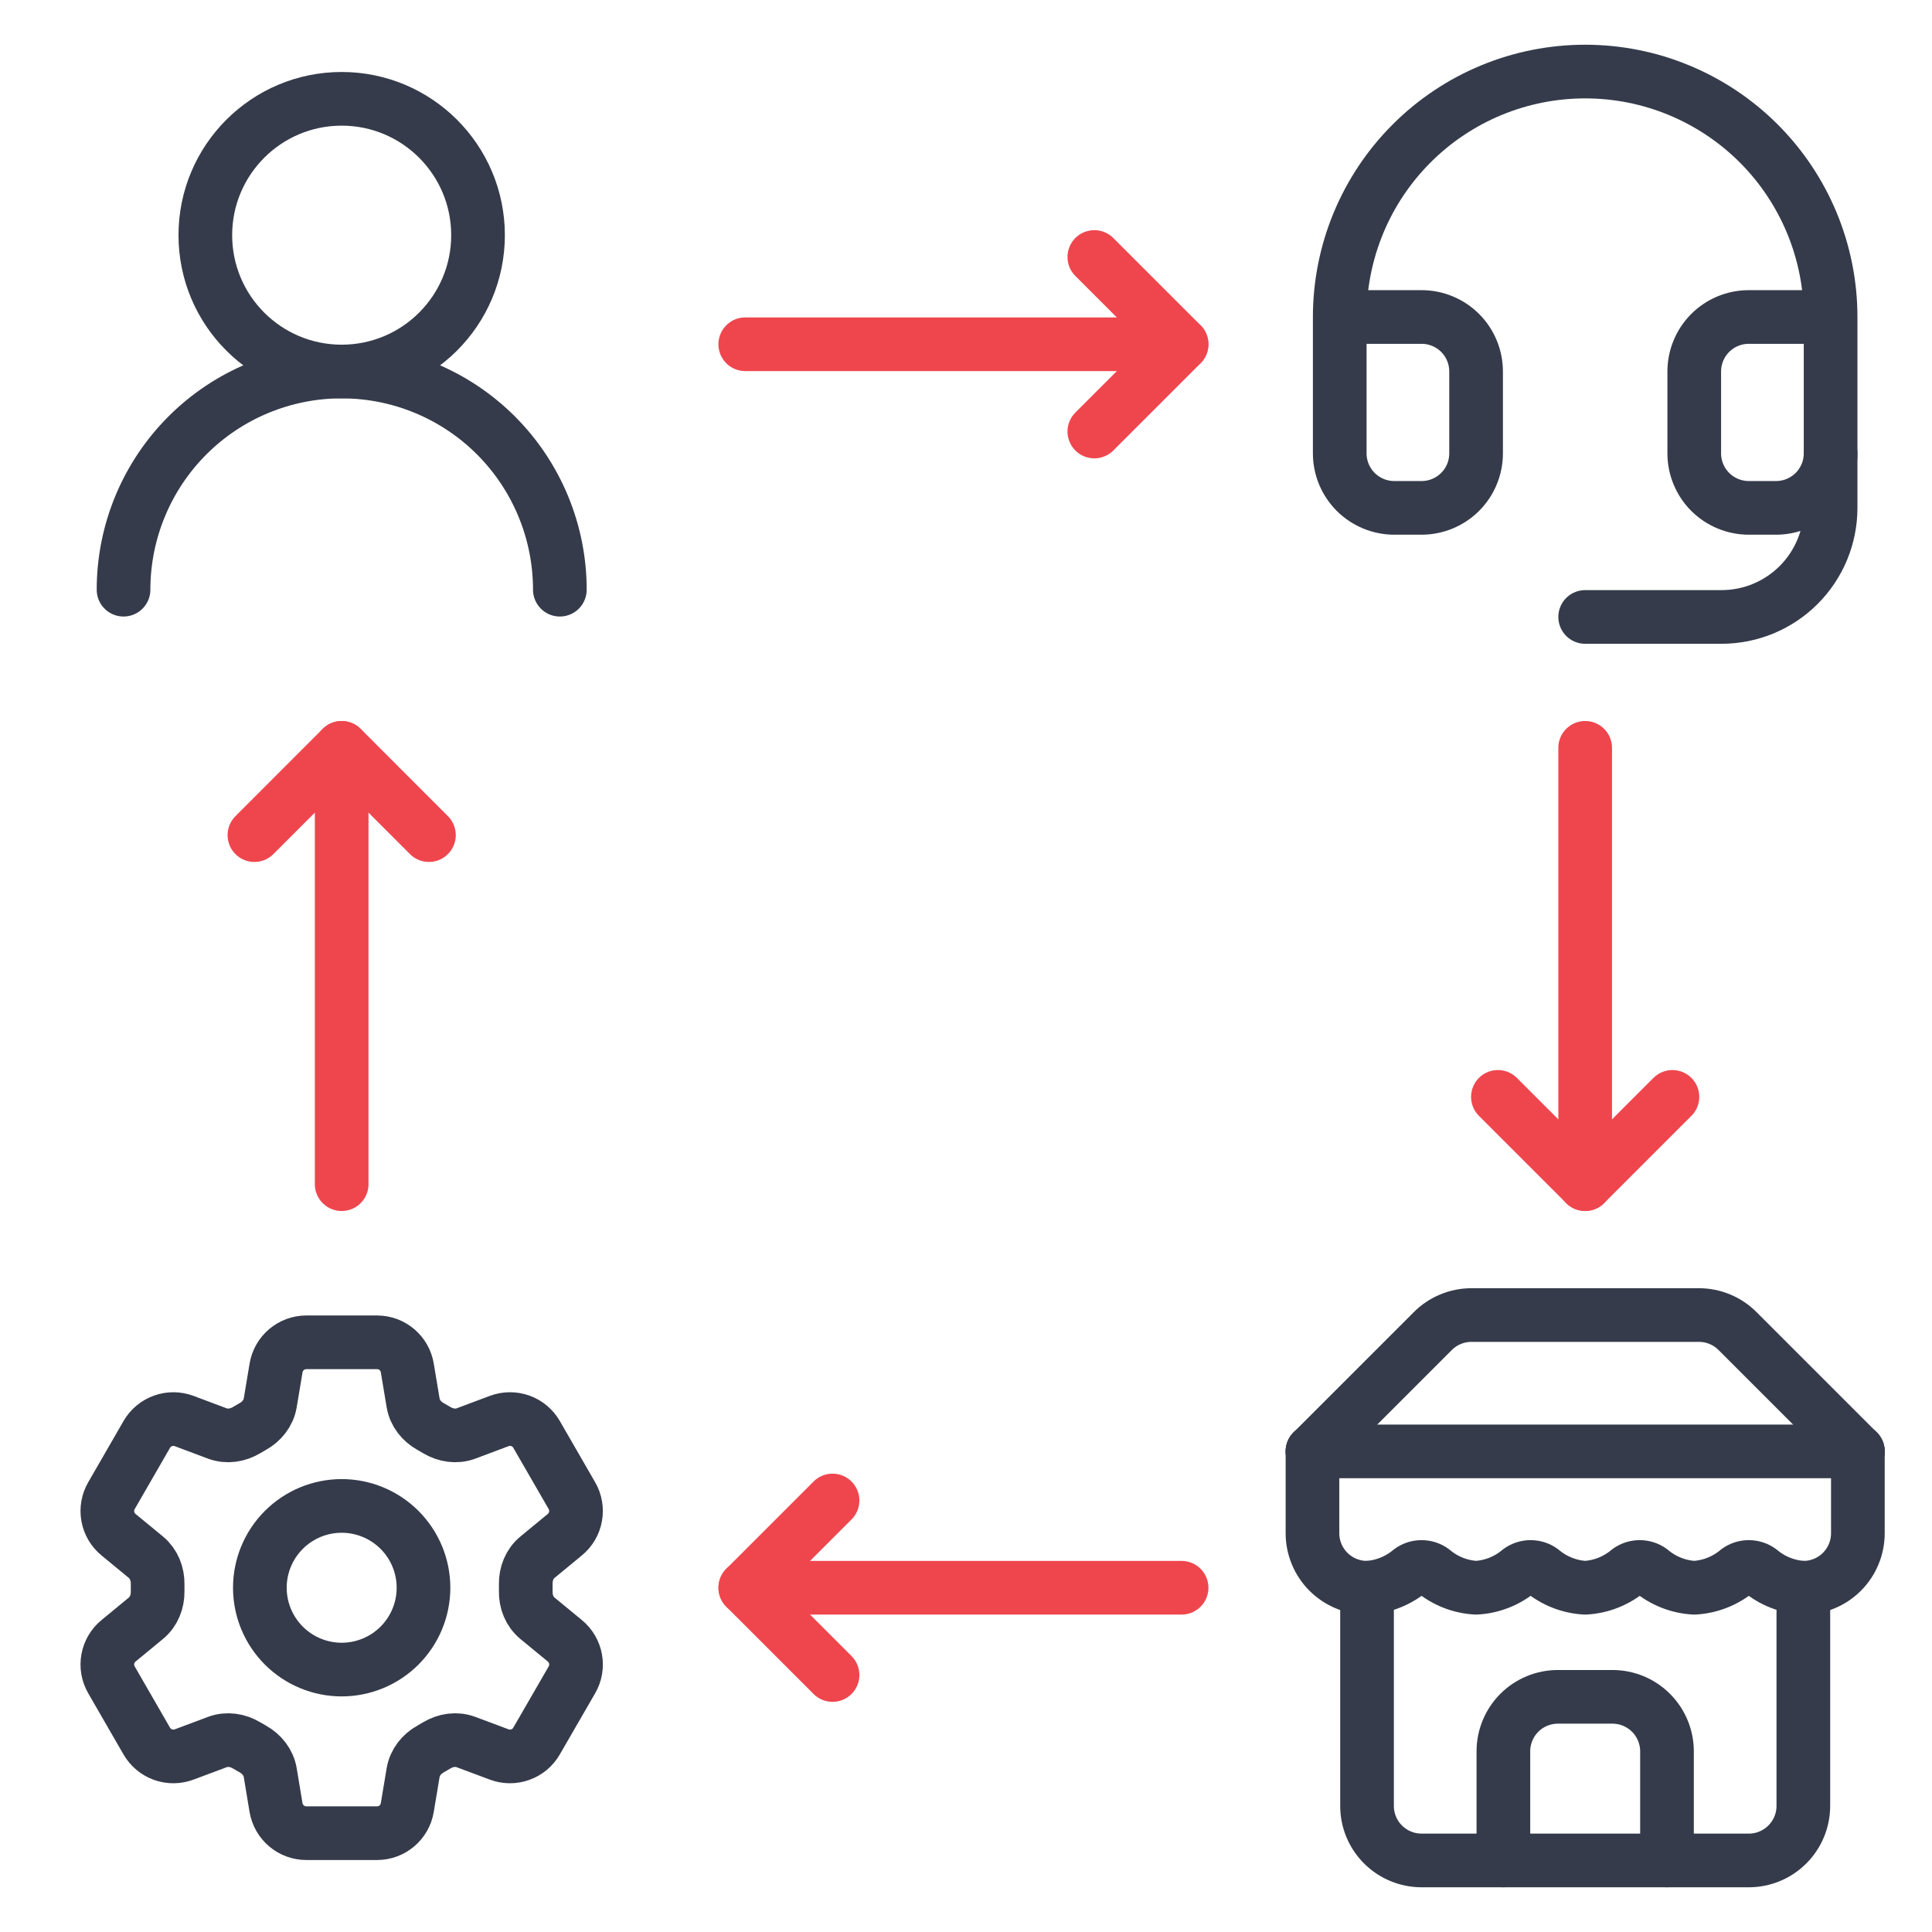 <?xml version="1.0" encoding="UTF-8"?>
<svg xmlns="http://www.w3.org/2000/svg" width="54" height="54" viewBox="0 0 54 54" fill="none">
  <path d="M9.55 10.384C11.655 10.384 13.361 8.678 13.361 6.573C13.361 4.469 11.655 2.762 9.55 2.762C7.445 2.762 5.739 4.469 5.739 6.573C5.739 8.678 7.445 10.384 9.55 10.384Z" stroke="#353B4A" stroke-width="1.5" stroke-linecap="round" stroke-linejoin="round"></path>
  <path d="M15.648 16.482C15.648 14.865 15.005 13.314 13.862 12.17C12.718 11.027 11.167 10.384 9.55 10.384C7.933 10.384 6.382 11.027 5.239 12.17C4.095 13.314 3.453 14.865 3.453 16.482" stroke="#353B4A" stroke-width="1.5" stroke-linecap="round" stroke-linejoin="round"></path>
  <path d="M37.446 8.86H39.733C40.137 8.86 40.525 9.02 40.811 9.306C41.097 9.592 41.257 9.98 41.257 10.384V12.671C41.257 13.075 41.097 13.463 40.811 13.749C40.525 14.034 40.137 14.195 39.733 14.195H38.971C38.566 14.195 38.179 14.034 37.893 13.749C37.607 13.463 37.446 13.075 37.446 12.671V8.86ZM37.446 8.86C37.446 7.959 37.624 7.067 37.968 6.235C38.313 5.402 38.819 4.646 39.456 4.009C40.092 3.372 40.849 2.867 41.681 2.522C42.513 2.177 43.405 2 44.306 2C45.207 2 46.099 2.177 46.931 2.522C47.763 2.867 48.52 3.372 49.157 4.009C49.794 4.646 50.299 5.402 50.644 6.235C50.988 7.067 51.166 7.959 51.166 8.86M51.166 8.86V12.671C51.166 13.075 51.005 13.463 50.719 13.749C50.433 14.034 50.046 14.195 49.641 14.195H48.879C48.475 14.195 48.087 14.034 47.801 13.749C47.515 13.463 47.355 13.075 47.355 12.671V10.384C47.355 9.98 47.515 9.592 47.801 9.306C48.087 9.02 48.475 8.86 48.879 8.86H51.166Z" stroke="#353B4A" stroke-width="1.5" stroke-linecap="round" stroke-linejoin="round"></path>
  <path d="M51.166 12.671V14.195C51.166 15.004 50.845 15.779 50.273 16.351C49.701 16.923 48.926 17.244 48.117 17.244H44.306" stroke="#353B4A" stroke-width="1.5" stroke-linecap="round" stroke-linejoin="round"></path>
  <path d="M36.684 40.567L40.046 37.206C40.187 37.063 40.356 36.95 40.542 36.873C40.728 36.795 40.927 36.756 41.128 36.756H47.485C47.686 36.756 47.885 36.795 48.071 36.873C48.257 36.95 48.425 37.063 48.567 37.206L51.928 40.567" stroke="#353B4A" stroke-width="1.5" stroke-linecap="round" stroke-linejoin="round"></path>
  <path d="M38.209 44.378V50.476C38.209 50.88 38.369 51.268 38.655 51.553C38.941 51.839 39.329 52 39.733 52H48.88C49.284 52 49.672 51.839 49.957 51.553C50.243 51.268 50.404 50.88 50.404 50.476V44.378" stroke="#353B4A" stroke-width="1.5" stroke-linecap="round" stroke-linejoin="round"></path>
  <path d="M46.593 52V48.951C46.593 48.547 46.432 48.159 46.146 47.873C45.86 47.587 45.473 47.427 45.068 47.427H43.544C43.14 47.427 42.752 47.587 42.466 47.873C42.18 48.159 42.02 48.547 42.02 48.951V52" stroke="#353B4A" stroke-width="1.5" stroke-linecap="round" stroke-linejoin="round"></path>
  <path d="M51.928 40.567V42.854C51.928 43.258 51.768 43.646 51.482 43.932C51.196 44.218 50.808 44.378 50.404 44.378C49.959 44.354 49.533 44.185 49.192 43.898C49.101 43.832 48.992 43.797 48.879 43.797C48.767 43.797 48.658 43.832 48.567 43.898C48.226 44.185 47.8 44.354 47.355 44.378C46.91 44.354 46.484 44.185 46.143 43.898C46.052 43.832 45.943 43.797 45.831 43.797C45.718 43.797 45.609 43.832 45.518 43.898C45.177 44.185 44.752 44.354 44.306 44.378C43.861 44.354 43.436 44.185 43.094 43.898C43.003 43.832 42.894 43.797 42.782 43.797C42.67 43.797 42.56 43.832 42.469 43.898C42.128 44.185 41.703 44.354 41.258 44.378C40.812 44.354 40.387 44.185 40.046 43.898C39.955 43.832 39.845 43.797 39.733 43.797C39.621 43.797 39.511 43.832 39.421 43.898C39.079 44.185 38.654 44.354 38.209 44.378C37.804 44.378 37.417 44.218 37.131 43.932C36.845 43.646 36.684 43.258 36.684 42.854V40.567" stroke="#353B4A" stroke-width="1.5" stroke-linecap="round" stroke-linejoin="round"></path>
  <path d="M36.684 40.567H51.928" stroke="#353B4A" stroke-width="1.5" stroke-linecap="round" stroke-linejoin="round"></path>
  <path d="M7.716 38.235C7.785 37.822 8.143 37.518 8.562 37.518H10.539C10.958 37.518 11.316 37.822 11.384 38.235L11.547 39.211C11.595 39.496 11.785 39.734 12.039 39.874C12.095 39.905 12.15 39.938 12.206 39.971C12.454 40.12 12.755 40.167 13.025 40.066L13.953 39.718C14.143 39.647 14.352 39.645 14.544 39.713C14.735 39.782 14.896 39.916 14.997 40.092L15.985 41.804C16.087 41.98 16.122 42.186 16.086 42.386C16.05 42.586 15.944 42.766 15.787 42.895L15.022 43.525C14.799 43.709 14.689 43.992 14.695 44.281C14.696 44.346 14.696 44.411 14.695 44.476C14.689 44.764 14.799 45.047 15.022 45.231L15.788 45.861C16.111 46.128 16.195 46.589 15.986 46.951L14.996 48.664C14.895 48.84 14.735 48.974 14.543 49.042C14.352 49.111 14.143 49.109 13.953 49.038L13.025 48.691C12.755 48.589 12.454 48.636 12.205 48.785C12.15 48.819 12.094 48.851 12.038 48.883C11.785 49.022 11.595 49.26 11.547 49.545L11.384 50.521C11.316 50.935 10.958 51.238 10.539 51.238H8.561C8.142 51.238 7.785 50.934 7.715 50.521L7.553 49.545C7.506 49.26 7.315 49.022 7.062 48.882C7.006 48.851 6.95 48.818 6.894 48.785C6.647 48.636 6.346 48.589 6.074 48.691L5.147 49.038C4.957 49.109 4.748 49.111 4.557 49.043C4.365 48.974 4.205 48.84 4.103 48.665L3.115 46.952C3.013 46.776 2.978 46.57 3.014 46.37C3.05 46.171 3.156 45.99 3.313 45.861L4.078 45.231C4.301 45.048 4.411 44.764 4.406 44.476C4.405 44.411 4.405 44.346 4.406 44.281C4.411 43.992 4.301 43.709 4.078 43.525L3.313 42.895C3.156 42.766 3.05 42.586 3.014 42.386C2.978 42.187 3.013 41.981 3.115 41.805L4.103 40.092C4.205 39.916 4.365 39.782 4.557 39.714C4.748 39.645 4.957 39.647 5.147 39.718L6.074 40.066C6.346 40.167 6.647 40.12 6.894 39.971C6.949 39.938 7.006 39.906 7.062 39.873C7.315 39.734 7.506 39.496 7.553 39.211L7.716 38.235Z" stroke="#353B4A" stroke-width="1.5" stroke-linecap="round" stroke-linejoin="round"></path>
  <path d="M11.837 44.378C11.837 44.984 11.596 45.566 11.167 45.995C10.738 46.424 10.156 46.665 9.55 46.665C8.944 46.665 8.362 46.424 7.933 45.995C7.504 45.566 7.263 44.984 7.263 44.378C7.263 43.772 7.504 43.19 7.933 42.761C8.362 42.332 8.944 42.091 9.55 42.091C10.156 42.091 10.738 42.332 11.167 42.761C11.596 43.19 11.837 43.772 11.837 44.378Z" stroke="#353B4A" stroke-width="1.5" stroke-linecap="round" stroke-linejoin="round"></path>
  <path d="M30.587 7.183L33.026 9.622L30.587 12.061" stroke="#EF464E" stroke-width="1.5" stroke-linecap="round" stroke-linejoin="round"></path>
  <path d="M20.83 9.622H33.025" stroke="#EF464E" stroke-width="1.5" stroke-linecap="round" stroke-linejoin="round"></path>
  <path d="M23.27 41.939L20.831 44.378L23.27 46.817" stroke="#EF464E" stroke-width="1.5" stroke-linecap="round" stroke-linejoin="round"></path>
  <path d="M33.026 44.378H20.831" stroke="#EF464E" stroke-width="1.5" stroke-linecap="round" stroke-linejoin="round"></path>
  <path d="M46.745 30.658L44.306 33.097L41.867 30.658" stroke="#EF464E" stroke-width="1.5" stroke-linecap="round" stroke-linejoin="round"></path>
  <path d="M44.306 20.902L44.306 33.097" stroke="#EF464E" stroke-width="1.5" stroke-linecap="round" stroke-linejoin="round"></path>
  <path d="M7.111 23.342L9.55 20.902L11.989 23.342" stroke="#EF464E" stroke-width="1.5" stroke-linecap="round" stroke-linejoin="round"></path>
  <path d="M9.55 33.098L9.55 20.903" stroke="#EF464E" stroke-width="1.5" stroke-linecap="round" stroke-linejoin="round"></path>
</svg>
